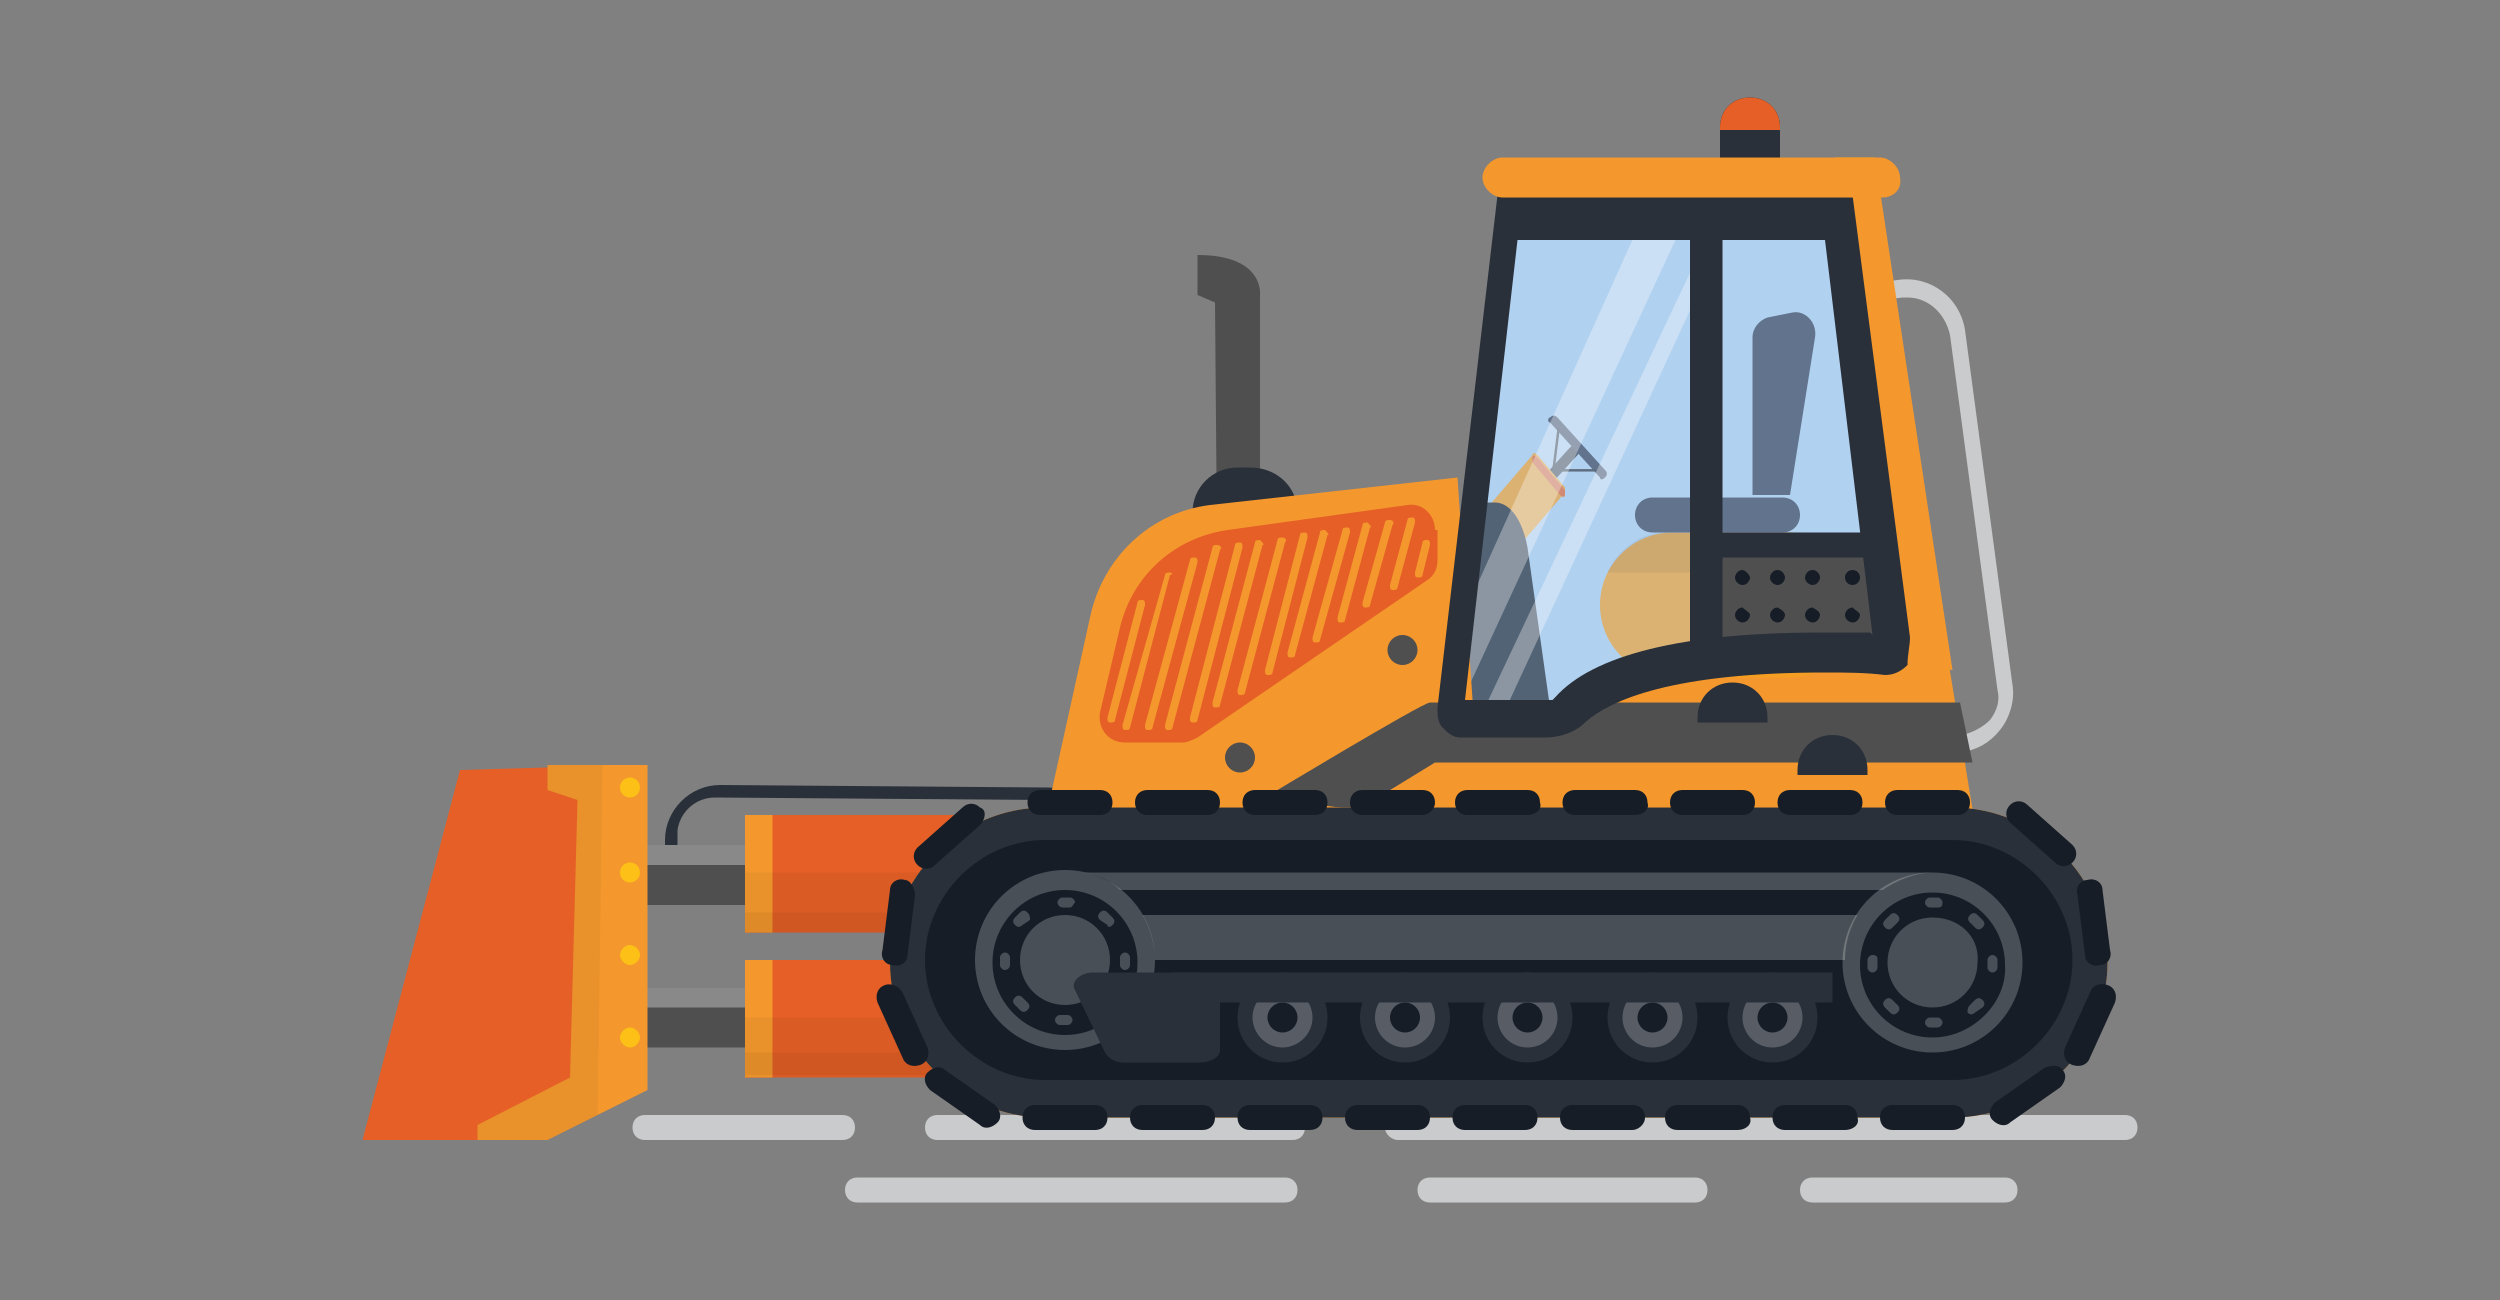 <?xml version="1.0" encoding="utf-8"?>
<!-- Generator: Adobe Illustrator 24.3.0, SVG Export Plug-In . SVG Version: 6.00 Build 0)  -->
<svg version="1.1" id="Livello_1" xmlns="http://www.w3.org/2000/svg" xmlns:xlink="http://www.w3.org/1999/xlink" x="0px" y="0px"
	 viewBox="0 0 100 52" style="enable-background:new 0 0 100 52;" xml:space="preserve">
<rect x="0" y="0" width="100" height="52" fill="#808080" stroke="none"/>
<style type="text/css">
	.st0{fill:#29303A;}
	.st1{fill:#E55F26;}
	.st2{fill:#4F4F4F;}
	.st3{fill:#CACBCC;}
	.st4{fill:#F4982D;}
	.st5{fill:#B1D1F0;}
	.st6{fill:#F59E22;}
	.st7{opacity:9.000000e-02;fill:#020203;}
	.st8{fill:#2E384F;}
	.st9{fill:#161D27;}
	.st10{opacity:0.39;fill:#B1D1F0;}
	.st11{opacity:0.33;fill:#FFFFFF;}
	.st12{opacity:5.000000e-02;fill:#020203;}
	.st13{fill:#FCC016;}
	.st14{opacity:0.22;fill:#FFFFFF;}
</style>
<g>
	<path class="st0" d="M70,10.2L70,10.2c0.7,0,1.2-0.5,1.2-1.2V5.1c0-0.7-0.5-1.2-1.2-1.2l0,0c-0.7,0-1.2,0.5-1.2,1.2V9
		C68.8,9.7,69.3,10.2,70,10.2z"/>
	<path class="st1" d="M70,3.9L70,3.9c0.7,0,1.2,0.5,1.2,1.2v0.1h-2.4V5.1C68.8,4.4,69.3,3.9,70,3.9z"/>
	<path class="st2" d="M48.7,24h1.7V11.8c0,0,0.2-1.6-2.5-1.6v1.6l0.7,0.3L48.7,24z"/>
	<polygon class="st1" points="25.2,30.6 18.4,30.8 14.5,45.6 21.9,45.6 24.1,43.1 	"/>
	<path class="st3" d="M55.9,45.6H85c0.3,0,0.5-0.2,0.5-0.5l0,0c0-0.3-0.2-0.5-0.5-0.5H55.9c-0.3,0-0.5,0.2-0.5,0.5l0,0
		C55.4,45.4,55.7,45.6,55.9,45.6z"/>
	<path class="st3" d="M37.5,45.6h14.2c0.3,0,0.5-0.2,0.5-0.5l0,0c0-0.3-0.2-0.5-0.5-0.5H37.5c-0.3,0-0.5,0.2-0.5,0.5l0,0
		C37,45.4,37.2,45.6,37.5,45.6z"/>
	<path class="st3" d="M25.8,45.6h7.9c0.3,0,0.5-0.2,0.5-0.5l0,0c0-0.3-0.2-0.5-0.5-0.5h-7.9c-0.3,0-0.5,0.2-0.5,0.5l0,0
		C25.3,45.4,25.5,45.6,25.8,45.6z"/>
	<path class="st3" d="M72.5,48.1h7.7c0.3,0,0.5-0.2,0.5-0.5l0,0c0-0.3-0.2-0.5-0.5-0.5h-7.7c-0.3,0-0.5,0.2-0.5,0.5l0,0
		C72,47.9,72.2,48.1,72.5,48.1z"/>
	<path class="st3" d="M57.2,48.1h10.6c0.3,0,0.5-0.2,0.5-0.5l0,0c0-0.3-0.2-0.5-0.5-0.5H57.2c-0.3,0-0.5,0.2-0.5,0.5l0,0
		C56.7,47.9,56.9,48.1,57.2,48.1z"/>
	<path class="st3" d="M34.3,48.1h17.1c0.3,0,0.5-0.2,0.5-0.5l0,0c0-0.3-0.2-0.5-0.5-0.5H34.3c-0.3,0-0.5,0.2-0.5,0.5l0,0
		C33.8,47.9,34,48.1,34.3,48.1z"/>
	<g>
		<path class="st3" d="M74.4,30.7c-1.2,0-2.2-0.9-2.4-2.1l-1.9-14.2c-0.2-1.3,0.7-2.5,2-2.7l3.8-0.5c1.3-0.2,2.5,0.7,2.7,2l1.9,14.2
			c0.1,0.6-0.1,1.3-0.5,1.8c-0.4,0.5-0.9,0.8-1.6,0.9l-3.8,0.5C74.6,30.7,74.5,30.7,74.4,30.7z M76.3,11.9c-0.1,0-0.1,0-0.2,0
			l-3.8,0.5c-0.9,0.1-1.5,1-1.4,1.9l1.9,14.2c0.1,0.9,1,1.5,1.9,1.4l3.8-0.5c0.4-0.1,0.8-0.3,1.1-0.6c0.3-0.4,0.4-0.8,0.3-1.2
			l-1.9-14.2C77.8,12.5,77.1,11.9,76.3,11.9z"/>
	</g>
	<g>
		<path class="st0" d="M27.1,34.2l0-0.8c0-0.1,0-0.1,0-0.2c0.1-0.7,0.7-1.3,1.5-1.3L41.8,32c0.4,0,0.8,0.2,1.1,0.4
			c0.3,0.3,0.4,0.7,0.4,1.1l0,0.8h0.7l0-0.7c0-0.6-0.2-1.1-0.6-1.5c-0.4-0.4-1-0.6-1.5-0.6l-13.1-0.1c-1.2,0-2.2,1-2.2,2.2l0,0.8
			H27.1z"/>
	</g>
	<path class="st4" d="M57.9,21.4c-0.3,0.7,0,9,0,9l1.9,3.2h19.3L77,20.7L57.9,21.4z"/>
	<path class="st0" d="M50,18.7h-0.5c-1,0-1.8,0.8-1.8,1.8v0h4.2v0C51.9,19.5,51.1,18.7,50,18.7z"/>
	<path class="st5" d="M60.1,9.1l-2.1,19.5l4.3,0.4c0,0,3.7-3.3,7.9-3c4.2,0.3,5.5,0,5.5,0L73.7,8.7L60.1,9.1z"/>
	<g>
		<path class="st6" d="M71.5,27.1h-4.6c-1.6,0-2.9-1.3-2.9-2.9v0c0-1.6,1.3-2.9,2.9-2.9h4.6c1.6,0,2.9,1.3,2.9,2.9v0
			C74.4,25.8,73.1,27.1,71.5,27.1z"/>
		<path class="st7" d="M64.3,22.9c0.4-0.9,1.3-1.6,2.3-1.6h5.3c1,0,1.9,0.6,2.3,1.6H64.3z"/>
		<path class="st8" d="M66.1,21.3h5.2c0.4,0,0.7-0.3,0.7-0.7v0c0-0.4-0.3-0.7-0.7-0.7h-5.2c-0.4,0-0.7,0.3-0.7,0.7v0
			C65.4,21,65.7,21.3,66.1,21.3z"/>
		<path class="st8" d="M70.2,19.8h1.4l1-6.3c0.1-0.6-0.4-1.1-0.9-1l-1,0.2c-0.3,0.1-0.6,0.4-0.6,0.8V19.8z"/>
	</g>
	<g>
		<path class="st0" d="M61.8,19.3L61.8,19.3c-0.1-0.1-0.1-0.2,0-0.3l1-1.1c0.1-0.1,0.2-0.1,0.3,0l0,0c0.1,0.1,0.1,0.2,0,0.3l-1,1.1
			C62,19.4,61.9,19.4,61.8,19.3z"/>
		<path class="st8" d="M62,16.7L62,16.7c0.1-0.1,0.2-0.1,0.3,0l1.9,2.1c0.1,0.1,0.1,0.2,0,0.3l0,0c-0.1,0.1-0.2,0.1-0.2,0L62,16.9
			C61.9,16.9,61.9,16.7,62,16.7z"/>
		<path class="st6" d="M60,22.5l-1.1-1.3c0-0.1,0-0.1,0-0.2l2.4-2.8c0-0.1,0.1-0.1,0.2,0l1.1,1.3c0,0.1,0,0.1,0,0.2l-2.4,2.8
			C60.1,22.6,60.1,22.6,60,22.5z"/>
		<path class="st1" d="M62.4,19.8l-1.1-1.3c0-0.1,0-0.1,0-0.2l0,0c0-0.1,0.1-0.1,0.2,0l1.1,1.3c0,0.1,0,0.1,0,0.2l0,0
			C62.6,19.9,62.5,19.9,62.4,19.8z"/>
		
			<rect x="62.4" y="18.7" transform="matrix(-1 -4.570712e-11 4.570712e-11 -1 126.256 37.563)" class="st0" width="1.4" height="0.1"/>
		<polygon class="st0" points="62.2,18.7 62.4,17.1 62.3,17.1 62.1,18.7 		"/>
	</g>
	<path class="st9" d="M59,20.1h0.8c0.6,0,1.1,0.7,1.3,1.8l0.9,6.4l-3.9,0.2L59,20.1z"/>
	<path class="st10" d="M60.1,9.1l-2.1,19.5l4.3,0.4c0,0,3.7-3.3,7.9-3c4.2,0.3,5.5,0,5.5,0L73.7,8.7L60.1,9.1z"/>
	<polygon class="st11" points="58.5,24.7 65.7,8.7 67.2,9.2 58.5,28 	"/>
	<path class="st4" d="M58.3,19.1l-9.9,1.1c-2.4,0.3-4.3,2.1-4.8,4.5l-1.7,7.7h17.3L58.3,19.1z"/>
	<rect x="68.5" y="21.7" class="st2" width="7" height="4.3"/>
	<path class="st2" d="M57.5,28.1c0,0-0.2,0-0.3,0c-0.3,0-6.6,3.8-6.6,3.8l3.7,0.5l3.1-1.9h21.5l-0.5-2.4H57.5z"/>
	<polygon class="st11" points="59.3,28.5 67.7,10.7 68.3,10.9 59.7,29.5 	"/>
	<polygon class="st4" points="76.3,26.6 73.7,7.1 73.4,6.3 75,6.3 78.1,26.8 	"/>
	<path class="st0" d="M76.4,25.5L74.1,7.8H59.9l-2.4,20.5c0,0.3,0,0.6,0.2,0.8c0.2,0.2,0.4,0.4,0.7,0.4h3.4c0.6,0,1.2-0.2,1.6-0.6
		c1-0.9,3.5-2,9.6-2c0.8,0,1.6,0,2.4,0.1c0.3,0,0.6-0.1,0.9-0.4C76.3,26.2,76.4,25.8,76.4,25.5z M74.8,25.3c-0.7,0-1.3,0-2,0
		c-5.5,0-9.1,0.9-10.6,2.6l-0.1,0.1h-3.5l2.1-18.4h12.3l1.9,15.8L74.8,25.3z"/>
	<path class="st4" d="M75.3,7.9H60.1c-0.4,0-0.8-0.4-0.8-0.8v0c0-0.4,0.4-0.8,0.8-0.8h15.1c0.4,0,0.8,0.4,0.8,0.8v0
		C76.1,7.6,75.7,7.9,75.3,7.9z"/>
	<rect x="67.6" y="8.7" class="st0" width="1.3" height="17.3"/>
	<rect x="68.4" y="21.3" class="st0" width="7.3" height="1"/>
	<path class="st9" d="M70,23.1c0,0.1-0.1,0.3-0.3,0.3c-0.1,0-0.3-0.1-0.3-0.3c0-0.1,0.1-0.3,0.3-0.3C69.8,22.8,70,23,70,23.1z"/>
	<path class="st9" d="M71.4,23.1c0,0.1-0.1,0.3-0.3,0.3c-0.1,0-0.3-0.1-0.3-0.3c0-0.1,0.1-0.3,0.3-0.3C71.3,22.8,71.4,23,71.4,23.1z
		"/>
	<path class="st9" d="M72.8,23.1c0,0.1-0.1,0.3-0.3,0.3c-0.1,0-0.3-0.1-0.3-0.3c0-0.1,0.1-0.3,0.3-0.3C72.7,22.8,72.8,23,72.8,23.1z
		"/>
	<path class="st9" d="M71.4,24.6c0,0.1-0.1,0.3-0.3,0.3c-0.1,0-0.3-0.1-0.3-0.3c0-0.1,0.1-0.3,0.3-0.3
		C71.3,24.4,71.4,24.5,71.4,24.6z"/>
	<path class="st9" d="M72.8,24.6c0,0.1-0.1,0.3-0.3,0.3c-0.1,0-0.3-0.1-0.3-0.3c0-0.1,0.1-0.3,0.3-0.3
		C72.7,24.4,72.8,24.5,72.8,24.6z"/>
	<path class="st9" d="M70,24.6c0,0.1-0.1,0.3-0.3,0.3c-0.1,0-0.3-0.1-0.3-0.3c0-0.1,0.1-0.3,0.3-0.3C69.8,24.4,70,24.5,70,24.6z"/>
	<circle class="st9" cx="74.1" cy="23.1" r="0.3"/>
	<g>
		<rect x="25.4" y="33.8" class="st2" width="5.5" height="2.4"/>
		<rect x="25.4" y="33.8" class="st11" width="5.5" height="0.8"/>
		<rect x="25.8" y="39.5" class="st2" width="5.5" height="2.4"/>
		<rect x="25.8" y="39.5" class="st11" width="5.5" height="0.8"/>
		<g>
			<rect x="29.8" y="32.6" class="st1" width="9.2" height="4.7"/>
			<rect x="29.8" y="32.6" class="st4" width="1.1" height="4.7"/>
			<rect x="29.8" y="34.9" class="st12" width="9.2" height="2.4"/>
			<rect x="29.8" y="36.5" class="st12" width="9.2" height="0.8"/>
		</g>
		<g>
			<rect x="29.8" y="38.4" class="st1" width="9.2" height="4.7"/>
			<rect x="29.8" y="38.4" class="st4" width="1.1" height="4.7"/>
			<rect x="29.8" y="40.7" class="st12" width="9.2" height="2.4"/>
			<rect x="29.8" y="42.1" class="st12" width="9.2" height="0.9"/>
		</g>
		<polygon class="st4" points="21.9,31.6 21.9,30.6 25.9,30.6 25.9,43.6 21.9,45.6 19.1,45.6 19.1,45 22.8,43.1 23.1,32 		"/>
		<circle class="st13" cx="25.2" cy="31.5" r="0.4"/>
		<circle class="st13" cx="25.2" cy="34.9" r="0.4"/>
		<path class="st13" d="M25.6,38.2c0,0.2-0.2,0.4-0.4,0.4c-0.2,0-0.4-0.2-0.4-0.4c0-0.2,0.2-0.4,0.4-0.4
			C25.4,37.8,25.6,38,25.6,38.2z"/>
		<path class="st13" d="M25.6,41.5c0,0.2-0.2,0.4-0.4,0.4c-0.2,0-0.4-0.2-0.4-0.4c0-0.2,0.2-0.4,0.4-0.4
			C25.4,41.1,25.6,41.3,25.6,41.5z"/>
		<polygon class="st12" points="21.9,31.6 21.9,30.6 24.1,30.6 23.9,44.6 21.9,45.6 19.1,45.6 19.1,45 22.8,43.1 23.1,32 		"/>
	</g>
	<path class="st9" d="M74.4,24.6c0,0.1-0.1,0.3-0.3,0.3c-0.1,0-0.3-0.1-0.3-0.3c0-0.1,0.1-0.3,0.3-0.3
		C74.2,24.4,74.4,24.5,74.4,24.6z"/>
	<rect x="63.3" y="33.2" class="st0" width="18" height="1.2"/>
	<path class="st4" d="M78.1,44.7H41.8c-3.4,0-6.2-2.8-6.2-6.2v0c0-3.4,2.8-6.2,6.2-6.2h36.3c3.4,0,6.2,2.8,6.2,6.2v0
		C84.3,41.9,81.5,44.7,78.1,44.7z"/>
	<path class="st0" d="M78.1,44.7H41.8c-3.4,0-6.2-2.8-6.2-6.2v0c0-3.4,2.8-6.2,6.2-6.2h36.3c3.4,0,6.2,2.8,6.2,6.2v0
		C84.3,41.9,81.5,44.7,78.1,44.7z"/>
	<path class="st9" d="M41.8,43.2c-2.6,0-4.8-2.2-4.8-4.8c0-2.6,2.2-4.8,4.8-4.8h36.3c2.6,0,4.8,2.2,4.8,4.8c0,2.6-2.2,4.8-4.8,4.8
		H41.8z"/>
	<g>
		<path class="st9" d="M39.2,33l-1.8,1.6c-0.2,0.2-0.5,0.2-0.7,0l0,0c-0.2-0.2-0.2-0.5,0-0.7l1.8-1.6c0.2-0.2,0.5-0.2,0.7,0l0,0
			C39.5,32.4,39.4,32.8,39.2,33z"/>
		<path class="st9" d="M36.6,35.8l-0.3,2.4c0,0.3-0.3,0.5-0.6,0.4l0,0c-0.3,0-0.5-0.3-0.4-0.6l0.3-2.4c0-0.3,0.3-0.5,0.6-0.4l0,0
			C36.4,35.2,36.6,35.5,36.6,35.8z"/>
		<path class="st9" d="M36.1,39.7l1,2.2c0.1,0.3,0,0.6-0.3,0.7l0,0c-0.3,0.1-0.6,0-0.7-0.3l-1-2.2c-0.1-0.3,0-0.6,0.3-0.7l0,0
			C35.7,39.3,36,39.5,36.1,39.7z"/>
		<path class="st9" d="M37.8,42.8l2,1.4c0.2,0.2,0.3,0.5,0.1,0.7l0,0c-0.2,0.2-0.5,0.3-0.7,0.1l-2-1.4c-0.2-0.2-0.3-0.5-0.1-0.7v0
			C37.3,42.7,37.6,42.6,37.8,42.8z"/>
	</g>
	<g>
		<path class="st9" d="M80.4,32.9l1.8,1.6c0.2,0.2,0.5,0.2,0.7,0l0,0c0.2-0.2,0.2-0.5,0-0.7l-1.8-1.6c-0.2-0.2-0.5-0.2-0.7,0l0,0
			C80.2,32.4,80.2,32.7,80.4,32.9z"/>
		<path class="st9" d="M83.1,35.8l0.3,2.4c0,0.3,0.3,0.5,0.6,0.4l0,0c0.3,0,0.5-0.3,0.4-0.6l-0.3-2.4c0-0.3-0.3-0.5-0.6-0.4h0
			C83.2,35.2,83,35.5,83.1,35.8z"/>
		<path class="st9" d="M83.6,39.7l-1,2.2c-0.1,0.3,0,0.6,0.3,0.7l0,0c0.3,0.1,0.6,0,0.7-0.3l1-2.2c0.1-0.3,0-0.6-0.3-0.7l0,0
			C84,39.3,83.7,39.4,83.6,39.7z"/>
		<path class="st9" d="M81.8,42.7l-2,1.4c-0.2,0.2-0.3,0.5-0.1,0.7l0,0c0.2,0.2,0.5,0.3,0.7,0.1l2-1.4c0.2-0.2,0.3-0.5,0.1-0.7v0
			C82.4,42.6,82.1,42.6,81.8,42.7z"/>
	</g>
	<g>
		<path class="st9" d="M44,32.6h-2.4c-0.3,0-0.5-0.2-0.5-0.5v0c0-0.3,0.2-0.5,0.5-0.5H44c0.3,0,0.5,0.2,0.5,0.5v0
			C44.5,32.4,44.3,32.6,44,32.6z"/>
		<path class="st9" d="M48.3,32.6h-2.4c-0.3,0-0.5-0.2-0.5-0.5v0c0-0.3,0.2-0.5,0.5-0.5h2.4c0.3,0,0.5,0.2,0.5,0.5v0
			C48.8,32.4,48.6,32.6,48.3,32.6z"/>
		<path class="st9" d="M52.6,32.6h-2.4c-0.3,0-0.5-0.2-0.5-0.5v0c0-0.3,0.2-0.5,0.5-0.5h2.4c0.3,0,0.5,0.2,0.5,0.5v0
			C53.1,32.4,52.9,32.6,52.6,32.6z"/>
		<path class="st9" d="M56.9,32.6h-2.4c-0.3,0-0.5-0.2-0.5-0.5v0c0-0.3,0.2-0.5,0.5-0.5h2.4c0.3,0,0.5,0.2,0.5,0.5v0
			C57.4,32.4,57.1,32.6,56.9,32.6z"/>
		<path class="st9" d="M61.1,32.6h-2.4c-0.3,0-0.5-0.2-0.5-0.5v0c0-0.3,0.2-0.5,0.5-0.5h2.4c0.3,0,0.5,0.2,0.5,0.5v0
			C61.7,32.4,61.4,32.6,61.1,32.6z"/>
		<path class="st9" d="M65.4,32.6H63c-0.3,0-0.5-0.2-0.5-0.5v0c0-0.3,0.2-0.5,0.5-0.5h2.4c0.3,0,0.5,0.2,0.5,0.5v0
			C66,32.4,65.7,32.6,65.4,32.6z"/>
		<path class="st9" d="M69.7,32.6h-2.4c-0.3,0-0.5-0.2-0.5-0.5v0c0-0.3,0.2-0.5,0.5-0.5h2.4c0.3,0,0.5,0.2,0.5,0.5v0
			C70.2,32.4,70,32.6,69.7,32.6z"/>
		<path class="st9" d="M74,32.6h-2.4c-0.3,0-0.5-0.2-0.5-0.5v0c0-0.3,0.2-0.5,0.5-0.5H74c0.3,0,0.5,0.2,0.5,0.5v0
			C74.5,32.4,74.3,32.6,74,32.6z"/>
		<path class="st9" d="M78.3,32.6h-2.4c-0.3,0-0.5-0.2-0.5-0.5v0c0-0.3,0.2-0.5,0.5-0.5h2.4c0.3,0,0.5,0.2,0.5,0.5v0
			C78.8,32.4,78.6,32.6,78.3,32.6z"/>
	</g>
	<g>
		<path class="st9" d="M43.8,45.2h-2.4c-0.3,0-0.5-0.2-0.5-0.5l0,0c0-0.3,0.2-0.5,0.5-0.5h2.4c0.3,0,0.5,0.2,0.5,0.5v0
			C44.3,45,44.1,45.2,43.8,45.2z"/>
		<path class="st9" d="M48.1,45.2h-2.4c-0.3,0-0.5-0.2-0.5-0.5l0,0c0-0.3,0.2-0.5,0.5-0.5h2.4c0.3,0,0.5,0.2,0.5,0.5v0
			C48.6,45,48.4,45.2,48.1,45.2z"/>
		<path class="st9" d="M52.4,45.2h-2.4c-0.3,0-0.5-0.2-0.5-0.5v0c0-0.3,0.2-0.5,0.5-0.5h2.4c0.3,0,0.5,0.2,0.5,0.5l0,0
			C52.9,45,52.7,45.2,52.4,45.2z"/>
		<path class="st9" d="M56.7,45.2h-2.4c-0.3,0-0.5-0.2-0.5-0.5v0c0-0.3,0.2-0.5,0.5-0.5h2.4c0.3,0,0.5,0.2,0.5,0.5l0,0
			C57.2,45,57,45.2,56.7,45.2z"/>
		<path class="st9" d="M61,45.2h-2.4c-0.3,0-0.5-0.2-0.5-0.5v0c0-0.3,0.2-0.5,0.5-0.5H61c0.3,0,0.5,0.2,0.5,0.5l0,0
			C61.5,45,61.3,45.2,61,45.2z"/>
		<path class="st9" d="M65.3,45.2h-2.4c-0.3,0-0.5-0.2-0.5-0.5l0,0c0-0.3,0.2-0.5,0.5-0.5h2.4c0.3,0,0.5,0.2,0.5,0.5l0,0
			C65.8,45,65.5,45.2,65.3,45.2z"/>
		<path class="st9" d="M69.5,45.2h-2.4c-0.3,0-0.5-0.2-0.5-0.5l0,0c0-0.3,0.2-0.5,0.5-0.5h2.4c0.3,0,0.5,0.2,0.5,0.5l0,0
			C70.1,45,69.8,45.2,69.5,45.2z"/>
		<path class="st9" d="M73.8,45.2h-2.4c-0.3,0-0.5-0.2-0.5-0.5l0,0c0-0.3,0.2-0.5,0.5-0.5h2.4c0.3,0,0.5,0.2,0.5,0.5l0,0
			C74.4,45,74.1,45.2,73.8,45.2z"/>
		<path class="st9" d="M78.1,45.2h-2.4c-0.3,0-0.5-0.2-0.5-0.5l0,0c0-0.3,0.2-0.5,0.5-0.5h2.4c0.3,0,0.5,0.2,0.5,0.5l0,0
			C78.6,45,78.4,45.2,78.1,45.2z"/>
	</g>
	<g>
		<circle class="st14" cx="42.6" cy="38.4" r="3.6"/>
		<g>
			<path class="st9" d="M42.6,41.4c-1.6,0-2.9-1.3-2.9-2.9c0-1.6,1.3-2.9,2.9-2.9c1.6,0,2.9,1.3,2.9,2.9
				C45.5,40.1,44.2,41.4,42.6,41.4z M42.6,36.6c-1,0-1.8,0.8-1.8,1.8c0,1,0.8,1.8,1.8,1.8c1,0,1.8-0.8,1.8-1.8
				C44.4,37.4,43.6,36.6,42.6,36.6z"/>
		</g>
		<path class="st14" d="M42.8,36.3h-0.3c-0.1,0-0.2-0.1-0.2-0.2l0,0c0-0.1,0.1-0.2,0.2-0.2h0.3c0.1,0,0.2,0.1,0.2,0.2l0,0
			C42.9,36.2,42.9,36.3,42.8,36.3z"/>
		<path class="st14" d="M41.2,36.8L40.9,37c-0.1,0.1-0.2,0.1-0.3,0l0,0c-0.1-0.1-0.1-0.2,0-0.3l0.2-0.2c0.1-0.1,0.2-0.1,0.3,0h0
			C41.2,36.6,41.2,36.7,41.2,36.8z"/>
		<path class="st14" d="M40.4,38.3v0.3c0,0.1-0.1,0.2-0.2,0.2h0c-0.1,0-0.2-0.1-0.2-0.2v-0.3c0-0.1,0.1-0.2,0.2-0.2h0
			C40.3,38.1,40.4,38.2,40.4,38.3z"/>
		<path class="st14" d="M40.9,39.9l0.2,0.2c0.1,0.1,0.1,0.2,0,0.3l0,0c-0.1,0.1-0.2,0.1-0.3,0l-0.2-0.2c-0.1-0.1-0.1-0.2,0-0.3l0,0
			C40.7,39.8,40.8,39.8,40.9,39.9z"/>
		<path class="st14" d="M42.4,40.6h0.3c0.1,0,0.2,0.1,0.2,0.2v0c0,0.1-0.1,0.2-0.2,0.2h-0.3c-0.1,0-0.2-0.1-0.2-0.2v0
			C42.2,40.7,42.3,40.6,42.4,40.6z"/>
		<path class="st14" d="M44,40.1l0.2-0.2c0.1-0.1,0.2-0.1,0.3,0l0,0c0.1,0.1,0.1,0.2,0,0.3l-0.2,0.2c-0.1,0.1-0.2,0.1-0.3,0l0,0
			C43.9,40.3,43.9,40.2,44,40.1z"/>
		<path class="st14" d="M44.8,38.6v-0.3c0-0.1,0.1-0.2,0.2-0.2l0,0c0.1,0,0.2,0.1,0.2,0.2v0.3c0,0.1-0.1,0.2-0.2,0.2h0
			C44.9,38.8,44.8,38.7,44.8,38.6z"/>
		<path class="st14" d="M44.3,37L44,36.8c-0.1-0.1-0.1-0.2,0-0.3l0,0c0.1-0.1,0.2-0.1,0.3,0l0.2,0.2c0.1,0.1,0.1,0.2,0,0.3h0
			C44.4,37.1,44.3,37.1,44.3,37z"/>
	</g>
	<g>
		<circle class="st14" cx="77.3" cy="38.5" r="3.6"/>
		<g>
			<path class="st9" d="M77.3,41.5c-1.6,0-2.9-1.3-2.9-2.9c0-1.6,1.3-2.9,2.9-2.9c1.6,0,2.9,1.3,2.9,2.9
				C80.3,40.1,78.9,41.5,77.3,41.5z M77.3,36.7c-1,0-1.8,0.8-1.8,1.8c0,1,0.8,1.8,1.8,1.8c1,0,1.8-0.8,1.8-1.8
				C79.2,37.5,78.4,36.7,77.3,36.7z"/>
		</g>
		<path class="st14" d="M77.5,36.3h-0.3c-0.1,0-0.2-0.1-0.2-0.2l0,0c0-0.1,0.1-0.2,0.2-0.2h0.3c0.1,0,0.2,0.1,0.2,0.2v0
			C77.7,36.3,77.6,36.3,77.5,36.3z"/>
		<path class="st14" d="M75.9,36.9l-0.2,0.2c-0.1,0.1-0.2,0.1-0.3,0l0,0c-0.1-0.1-0.1-0.2,0-0.3l0.2-0.2c0.1-0.1,0.2-0.1,0.3,0h0
			C76,36.7,76,36.8,75.9,36.9z"/>
		<path class="st14" d="M75.1,38.4v0.3c0,0.1-0.1,0.2-0.2,0.2l0,0c-0.1,0-0.2-0.1-0.2-0.2v-0.3c0-0.1,0.1-0.2,0.2-0.2h0
			C75.1,38.2,75.1,38.3,75.1,38.4z"/>
		<path class="st14" d="M75.7,40l0.2,0.2c0.1,0.1,0.1,0.2,0,0.3l0,0c-0.1,0.1-0.2,0.1-0.3,0l-0.2-0.2c-0.1-0.1-0.1-0.2,0-0.3l0,0
			C75.5,39.9,75.6,39.9,75.7,40z"/>
		<path class="st14" d="M77.2,40.7h0.3c0.1,0,0.2,0.1,0.2,0.2l0,0c0,0.1-0.1,0.2-0.2,0.2h-0.3c-0.1,0-0.2-0.1-0.2-0.2v0
			C77,40.8,77.1,40.7,77.2,40.7z"/>
		<path class="st14" d="M78.8,40.2L79,40c0.1-0.1,0.2-0.1,0.3,0l0,0c0.1,0.1,0.1,0.2,0,0.3L79,40.5c-0.1,0.1-0.2,0.1-0.3,0l0,0
			C78.7,40.4,78.7,40.3,78.8,40.2z"/>
		<path class="st14" d="M79.5,38.7v-0.3c0-0.1,0.1-0.2,0.2-0.2h0c0.1,0,0.2,0.1,0.2,0.2v0.3c0,0.1-0.1,0.2-0.2,0.2l0,0
			C79.6,38.9,79.5,38.8,79.5,38.7z"/>
		<path class="st14" d="M79,37.1l-0.2-0.2c-0.1-0.1-0.1-0.2,0-0.3v0c0.1-0.1,0.2-0.1,0.3,0l0.2,0.2c0.1,0.1,0.1,0.2,0,0.3l0,0
			C79.2,37.2,79.1,37.2,79,37.1z"/>
	</g>
	<path class="st14" d="M43.4,34.9c0.5,0.1,1,0.3,1.4,0.7h30.5c0.6-0.4,1.3-0.7,2.1-0.7H43.4z"/>
	<path class="st14" d="M45.7,36.6L45.7,36.6c0.3,0.5,0.5,1.2,0.5,1.8h27.6c0-0.7,0.2-1.3,0.5-1.8v0H45.7z"/>
	<g>
		<path class="st0" d="M72.7,40.7c0,1-0.8,1.8-1.8,1.8s-1.8-0.8-1.8-1.8c0-1,0.8-1.8,1.8-1.8S72.7,39.7,72.7,40.7z"/>
		<circle class="st14" cx="70.9" cy="40.7" r="1.2"/>
		<circle class="st9" cx="70.9" cy="40.7" r="0.6"/>
	</g>
	<g>
		<path class="st0" d="M62.9,40.7c0,1-0.8,1.8-1.8,1.8c-1,0-1.8-0.8-1.8-1.8c0-1,0.8-1.8,1.8-1.8C62.1,38.9,62.9,39.7,62.9,40.7z"/>
		<circle class="st14" cx="61.1" cy="40.7" r="1.2"/>
		<circle class="st9" cx="61.1" cy="40.7" r="0.6"/>
	</g>
	<g>
		<path class="st0" d="M67.9,40.7c0,1-0.8,1.8-1.8,1.8c-1,0-1.8-0.8-1.8-1.8c0-1,0.8-1.8,1.8-1.8C67.1,38.9,67.9,39.7,67.9,40.7z"/>
		<circle class="st14" cx="66.1" cy="40.7" r="1.2"/>
		<circle class="st9" cx="66.1" cy="40.7" r="0.6"/>
	</g>
	<g>
		<path class="st0" d="M58,40.7c0,1-0.8,1.8-1.8,1.8c-1,0-1.8-0.8-1.8-1.8c0-1,0.8-1.8,1.8-1.8C57.2,38.9,58,39.7,58,40.7z"/>
		<circle class="st14" cx="56.2" cy="40.7" r="1.2"/>
		<circle class="st9" cx="56.2" cy="40.7" r="0.6"/>
	</g>
	<g>
		<path class="st0" d="M53.1,40.7c0,1-0.8,1.8-1.8,1.8c-1,0-1.8-0.8-1.8-1.8c0-1,0.8-1.8,1.8-1.8C52.3,38.9,53.1,39.7,53.1,40.7z"/>
		<path class="st14" d="M52.5,40.7c0,0.7-0.6,1.2-1.2,1.2c-0.7,0-1.2-0.6-1.2-1.2c0-0.7,0.6-1.2,1.2-1.2
			C51.9,39.5,52.5,40,52.5,40.7z"/>
		<circle class="st9" cx="51.3" cy="40.7" r="0.6"/>
	</g>
	<rect x="46.9" y="38.9" class="st0" width="26.4" height="1.2"/>
	<path class="st0" d="M47.9,38.9h-4.2c-0.5,0-0.9,0.4-0.7,0.7l1.2,2.5c0.1,0.2,0.4,0.4,0.7,0.4h3.1c0.4,0,0.8-0.2,0.8-0.5v-2.5
		C48.6,39.2,48.3,38.9,47.9,38.9z"/>
	<path class="st0" d="M70.7,28.9h-2.8v-0.2c0-0.8,0.6-1.4,1.4-1.4l0,0c0.8,0,1.4,0.6,1.4,1.4V28.9z"/>
	<path class="st0" d="M74.7,31h-2.8v-0.2c0-0.8,0.6-1.4,1.4-1.4h0c0.8,0,1.4,0.6,1.4,1.4V31z"/>
	<path class="st1" d="M57.4,21.2c0-0.6-0.5-1.1-1.1-1l-7.2,1c-2.1,0.3-3.8,1.8-4.3,3.9l-0.8,3.4c-0.1,0.6,0.3,1.2,1,1.2h2.3
		c0.2,0,0.4-0.1,0.6-0.2l9.2-6.3c0.3-0.2,0.4-0.5,0.4-0.8V21.2z"/>
	<g>
		<path class="st4" d="M45.7,24L45.7,24c-0.1,0-0.2,0-0.2,0.1l-1.2,4.6c0,0.1,0,0.2,0.1,0.2l0,0c0.1,0,0.2,0,0.2-0.1l1.2-4.6
			C45.8,24.1,45.8,24,45.7,24z"/>
		<path class="st4" d="M46.8,22.9L46.8,22.9c-0.1,0-0.2,0-0.2,0.1L44.9,29c0,0.1,0,0.2,0.1,0.2l0,0c0.1,0,0.2,0,0.2-0.1l1.6-6.1
			C46.9,23,46.9,22.9,46.8,22.9z"/>
		<path class="st4" d="M47.8,22.3L47.8,22.3c-0.1,0-0.2,0-0.2,0.1L45.8,29c0,0.1,0,0.2,0.1,0.2l0,0c0.1,0,0.2,0,0.2-0.1l1.8-6.6
			C47.9,22.4,47.9,22.3,47.8,22.3z"/>
		<path class="st4" d="M48.7,21.8L48.7,21.8c-0.1,0-0.2,0-0.2,0.1L46.6,29c0,0.1,0,0.2,0.1,0.2l0,0c0.1,0,0.2,0,0.2-0.1l1.9-7.1
			C48.9,21.9,48.8,21.8,48.7,21.8z"/>
		<path class="st4" d="M49.6,21.7L49.6,21.7c-0.1,0-0.2,0-0.2,0.1l-1.8,6.9c0,0.1,0,0.2,0.1,0.2l0,0c0.1,0,0.2,0,0.2-0.1l1.8-6.9
			C49.7,21.8,49.7,21.7,49.6,21.7z"/>
		<path class="st4" d="M50.4,21.6L50.4,21.6c-0.1,0-0.2,0-0.2,0.1l-1.7,6.4c0,0.1,0,0.2,0.1,0.2h0c0.1,0,0.2,0,0.2-0.1l1.7-6.4
			C50.6,21.8,50.5,21.7,50.4,21.6z"/>
		<path class="st4" d="M51.3,21.5L51.3,21.5c-0.1,0-0.2,0-0.2,0.1l-1.6,6c0,0.1,0,0.2,0.1,0.2l0,0c0.1,0,0.2,0,0.2-0.1l1.6-6
			C51.5,21.6,51.4,21.5,51.3,21.5z"/>
		<path class="st4" d="M52.2,21.3L52.2,21.3c-0.1,0-0.2,0-0.2,0.1l-1.4,5.4c0,0.1,0,0.2,0.1,0.2l0,0c0.1,0,0.2,0,0.2-0.1l1.4-5.4
			C52.3,21.4,52.3,21.3,52.2,21.3z"/>
		<path class="st4" d="M53,21.2L53,21.2c-0.1,0-0.2,0-0.2,0.1l-1.3,4.8c0,0.1,0,0.2,0.1,0.2l0,0c0.1,0,0.2,0,0.2-0.1l1.3-4.8
			C53.2,21.4,53.1,21.3,53,21.2z"/>
		<path class="st4" d="M53.9,21.1L53.9,21.1c-0.1,0-0.2,0-0.2,0.1l-1.2,4.3c0,0.1,0,0.2,0.1,0.2v0c0.1,0,0.2,0,0.2-0.1l1.2-4.3
			C54,21.2,54,21.1,53.9,21.1z"/>
		<path class="st4" d="M54.7,20.9L54.7,20.9c-0.1,0-0.2,0-0.2,0.1l-1,3.7c0,0.1,0,0.2,0.1,0.2l0,0c0.1,0,0.2,0,0.2-0.1l1-3.7
			C54.9,21.1,54.8,21,54.7,20.9z"/>
		<path class="st4" d="M55.6,20.8L55.6,20.8c-0.1,0-0.2,0-0.2,0.1l-0.9,3.2c0,0.1,0,0.2,0.1,0.2l0,0c0.1,0,0.2,0,0.2-0.1l0.9-3.2
			C55.8,20.9,55.7,20.8,55.6,20.8z"/>
		<path class="st4" d="M56.5,20.7L56.5,20.7c-0.1,0-0.2,0-0.2,0.1l-0.7,2.6c0,0.1,0,0.2,0.1,0.2l0,0c0.1,0,0.2,0,0.2-0.1l0.7-2.6
			C56.6,20.8,56.6,20.7,56.5,20.7z"/>
		<path class="st4" d="M57.1,21.6L57.1,21.6c-0.1,0-0.2,0-0.2,0.1l-0.3,1.2c0,0.1,0,0.2,0.1,0.2l0,0c0.1,0,0.2,0,0.2-0.1l0.3-1.2
			C57.2,21.7,57.2,21.6,57.1,21.6z"/>
	</g>
	<circle class="st2" cx="56.1" cy="26" r="0.6"/>
	<circle class="st2" cx="49.6" cy="30.3" r="0.6"/>
</g>
</svg>
